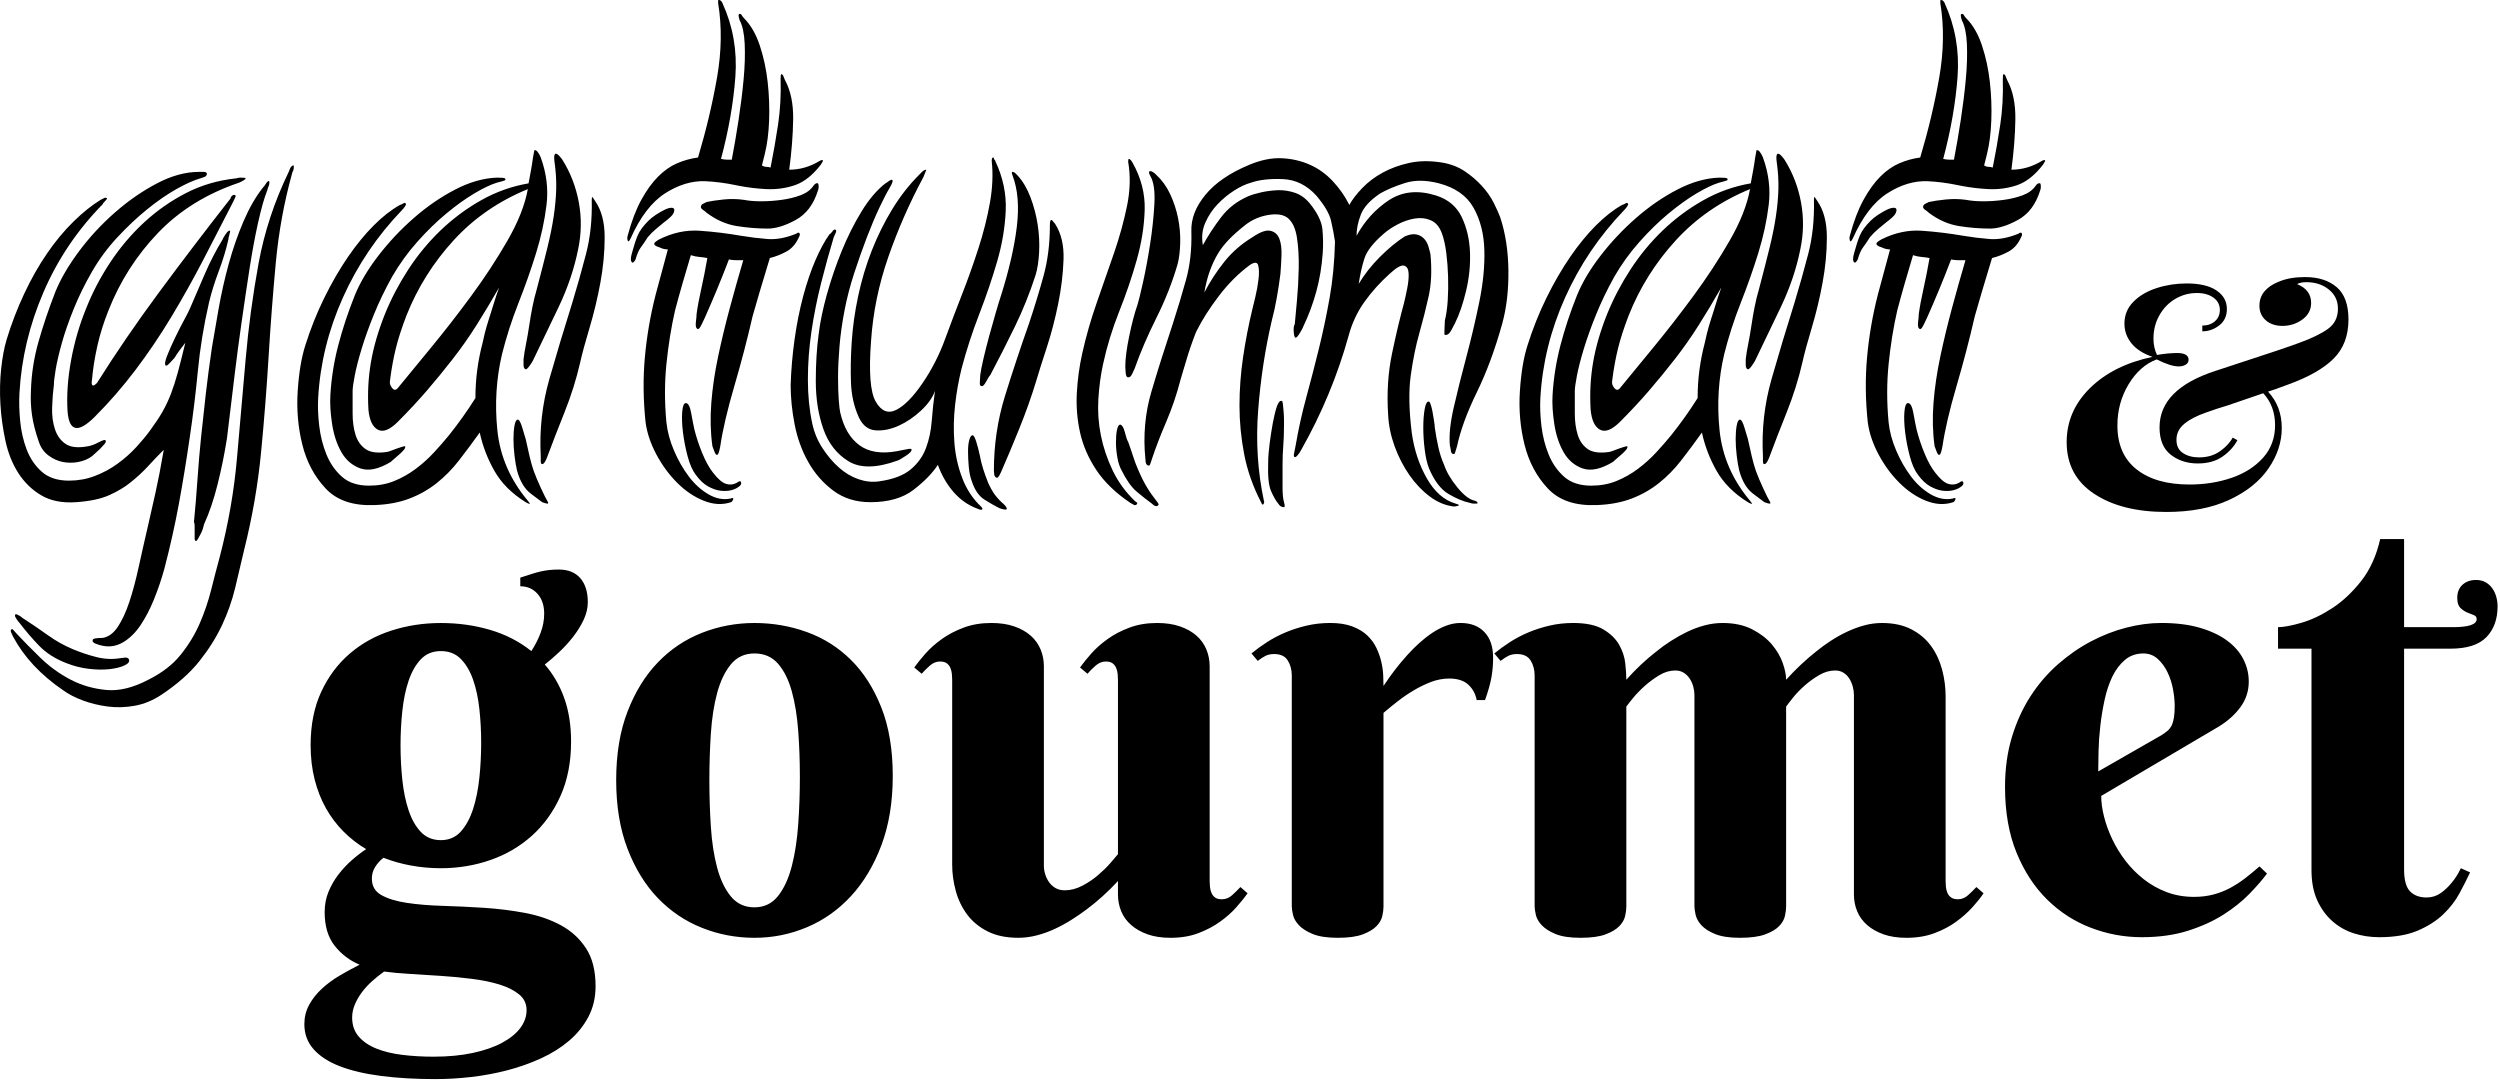 <svg height="203" viewBox="0 0 470 203" width="470" xmlns="http://www.w3.org/2000/svg"><g><path d="m407.253 96.25c4.64 0 8.59-.76 11.85-2.28s5.72-3.49 7.38-5.91c1.66-2.42 2.49-4.95 2.49-7.59 0-2.72-.86-5-2.58-6.84.68-.2 1.92-.64 3.72-1.32 3.88-1.4 6.75-3.03 8.61-4.89 1.86-1.86 2.79-4.31 2.79-7.35 0-2.8-.74-4.83-2.22-6.09-1.48-1.26-3.46-1.89-5.94-1.89-1.92 0-3.54.28-4.86.84l-.31.124c-1.013.426-1.82.985-2.42 1.676-.66.76-.99 1.68-.99 2.76 0 1.12.4 2.03 1.2 2.73s1.84 1.05 3.12 1.05c1.4 0 2.65-.4 3.75-1.2 1.1-.8 1.65-1.84 1.65-3.12 0-1.64-.88-2.82-2.64-3.54.44-.24 1.02-.36 1.74-.36 1.68 0 3.09.46 4.23 1.38 1.14.92 1.71 2.12 1.71 3.6 0 1.64-.63 2.91-1.89 3.81s-3.05 1.77-5.37 2.61c-1.92.72-5.72 2-11.4 3.84l-4.38 1.44c-7 2.28-10.5 5.82-10.5 10.62 0 2.32.7 4.03 2.1 5.13 1.4 1.1 3.1 1.65 5.1 1.65 1.88 0 3.44-.44 4.68-1.32s2.16-1.9 2.76-3.06l-.9-.48c-.44.88-1.21 1.72-2.31 2.52-1.1.8-2.43 1.2-3.99 1.2-1.2 0-2.21-.27-3.03-.81s-1.23-1.37-1.23-2.49c0-1.2.5-2.21 1.5-3.03s2.38-1.53 4.14-2.13c1.32-.48 2.6-.9 3.84-1.26l6.84-2.34c1.48 1.6 2.22 3.6 2.22 6s-.75 4.44-2.25 6.12-3.47 2.94-5.91 3.78c-2.44.84-5.08 1.26-7.92 1.26-4.24 0-7.56-.95-9.96-2.85-2.4-1.9-3.6-4.65-3.6-8.25 0-2.84.7-5.42 2.1-7.74 1.4-2.32 3.16-3.88 5.28-4.68 1.76.88 3.14 1.32 4.14 1.32.52 0 .96-.11 1.32-.33.36-.22.54-.53.54-.93 0-.84-.72-1.26-2.16-1.26-1.08 0-2.34.12-3.78.36-.44-.92-.66-1.94-.66-3.06 0-1.64.38-3.12 1.14-4.44s1.76-2.34 3-3.06 2.58-1.08 4.02-1.08c1.28 0 2.32.29 3.12.87s1.2 1.35 1.2 2.31c0 .88-.31 1.59-.93 2.13-.62.54-1.41.81-2.37.81v1.08c1.16 0 2.22-.37 3.18-1.11.96-.74 1.44-1.77 1.44-3.09 0-1.44-.65-2.6-1.95-3.48s-3.17-1.32-5.61-1.32c-1.96 0-3.84.29-5.64.87s-3.26 1.44-4.38 2.58c-1.12 1.14-1.68 2.51-1.68 4.11 0 1.36.44 2.59 1.32 3.69.88 1.1 2.2 1.95 3.96 2.55-4.92 1.04-8.84 3-11.76 5.88-2.92 2.88-4.38 6.26-4.38 10.14 0 4.2 1.72 7.44 5.16 9.72 3.44 2.28 7.96 3.42 13.56 3.42z"/><path d="m81.982 202.868c2.096 0 4.296-.131 6.598-.393 2.302-.262 4.567-.683 6.794-1.263s4.342-1.329 6.345-2.246 3.762-2.021 5.278-3.313 2.723-2.789 3.622-4.492c.898-1.703 1.348-3.622 1.348-5.756 0-2.92-.599-5.297-1.797-7.131-1.198-1.834-2.789-3.285-4.773-4.352-1.984-1.067-4.23-1.834-6.738-2.302-2.508-.468-5.082-.786-7.721-.955-2.639-.168-5.213-.29-7.721-.365s-4.754-.262-6.738-.562-3.575-.786-4.773-1.46c-1.198-.674-1.797-1.703-1.797-3.088 0-.824.215-1.572.646-2.246s.945-1.235 1.544-1.685c1.61.636 3.332 1.123 5.166 1.46s3.706.505 5.615.505c3.257 0 6.364-.515 9.321-1.544 2.957-1.029 5.559-2.555 7.805-4.576 2.246-2.021 4.034-4.511 5.363-7.468s1.993-6.364 1.993-10.22c0-3.07-.431-5.802-1.292-8.198-.861-2.396-2.078-4.492-3.65-6.289.861-.674 1.769-1.46 2.723-2.358.955-.898 1.825-1.853 2.611-2.864s1.441-2.068 1.965-3.173c.524-1.104.786-2.218.786-3.341 0-1.909-.468-3.407-1.404-4.492s-2.284-1.628-4.043-1.628c-.636 0-1.217.028-1.741.084-.524.056-1.048.14-1.572.253-.524.112-1.104.271-1.741.477-.636.206-1.366.44-2.19.702v1.628c1.31 0 2.386.468 3.229 1.404.842.936 1.263 2.19 1.263 3.762 0 1.198-.225 2.396-.674 3.594-.449 1.198-1.029 2.34-1.741 3.425-2.246-1.797-4.829-3.126-7.749-3.987s-6.008-1.292-9.265-1.292c-3.257 0-6.364.477-9.321 1.432s-5.559 2.396-7.805 4.324c-2.246 1.928-4.034 4.324-5.363 7.188-1.329 2.864-1.993 6.205-1.993 10.023 0 2.321.253 4.473.758 6.458.505 1.984 1.217 3.79 2.134 5.419.917 1.628 2.021 3.088 3.313 4.38s2.705 2.386 4.24 3.285c-.861.562-1.75 1.245-2.667 2.05-.917.805-1.759 1.703-2.527 2.695-.767.992-1.394 2.078-1.881 3.257-.487 1.179-.73 2.461-.73 3.846 0 2.62.627 4.726 1.881 6.317 1.254 1.591 2.817 2.78 4.689 3.566-1.273.636-2.527 1.32-3.762 2.05-1.235.73-2.349 1.554-3.341 2.471-.992.917-1.788 1.928-2.386 3.032-.599 1.104-.898 2.312-.898 3.622 0 1.834.58 3.407 1.741 4.717 1.16 1.31 2.808 2.377 4.941 3.201 2.134.824 4.726 1.432 7.777 1.825 3.051.393 6.486.59 10.304.59zm.898-44.922c-1.535 0-2.789-.515-3.762-1.544-.973-1.029-1.741-2.386-2.302-4.071-.562-1.685-.955-3.594-1.179-5.728s-.337-4.305-.337-6.514c0-2.171.112-4.314.337-6.429.225-2.115.618-4.006 1.179-5.671.562-1.666 1.329-3.014 2.302-4.043s2.227-1.544 3.762-1.544c1.535 0 2.789.496 3.762 1.488.973.992 1.741 2.293 2.302 3.903.562 1.61.955 3.444 1.179 5.503s.337 4.174.337 6.345c0 2.209-.112 4.399-.337 6.57s-.618 4.127-1.179 5.868c-.562 1.741-1.329 3.154-2.302 4.24s-2.227 1.628-3.762 1.628zm-1.348 40.71c-2.059 0-4.015-.112-5.868-.337-1.853-.225-3.481-.618-4.885-1.179s-2.517-1.32-3.341-2.274-1.235-2.143-1.235-3.566c0-.824.168-1.638.505-2.443.337-.805.777-1.572 1.32-2.302.543-.73 1.179-1.423 1.909-2.078.73-.655 1.488-1.263 2.274-1.825 1.385.187 3.014.337 4.885.449 1.872.112 3.8.234 5.784.365 1.984.131 3.94.318 5.868.562 1.928.243 3.65.599 5.166 1.067s2.742 1.086 3.678 1.853c.936.767 1.404 1.75 1.404 2.948 0 1.198-.393 2.321-1.179 3.369s-1.928 1.975-3.425 2.78c-1.497.805-3.332 1.441-5.503 1.909-2.171.468-4.623.702-7.356.702zm60.308-22.349c3.444 0 6.738-.664 9.883-1.993s5.905-3.285 8.282-5.868c2.377-2.583 4.277-5.765 5.699-9.546 1.423-3.781 2.134-8.123 2.134-13.027 0-4.941-.711-9.218-2.134-12.831-1.423-3.612-3.322-6.598-5.699-8.956-2.377-2.358-5.138-4.108-8.282-5.25-3.145-1.142-6.439-1.713-9.883-1.713-3.444 0-6.738.618-9.883 1.853-3.145 1.235-5.905 3.088-8.282 5.559-2.377 2.471-4.277 5.55-5.699 9.237s-2.134 7.983-2.134 12.887.711 9.209 2.134 12.915 3.322 6.794 5.699 9.265 5.138 4.333 8.282 5.587 6.439 1.881 9.883 1.881zm0-5.728c-1.834 0-3.313-.683-4.436-2.05s-1.984-3.173-2.583-5.419c-.599-2.246-.992-4.801-1.179-7.665-.187-2.864-.281-5.793-.281-8.788s.094-5.915.281-8.76c.187-2.845.58-5.381 1.179-7.609.599-2.227 1.46-4.024 2.583-5.391 1.123-1.366 2.602-2.05 4.436-2.05 1.834 0 3.313.646 4.436 1.937s1.984 3.023 2.583 5.194c.599 2.171 1.001 4.651 1.207 7.44.206 2.789.309 5.681.309 8.676 0 2.995-.103 5.952-.309 8.872s-.608 5.54-1.207 7.861c-.599 2.321-1.46 4.193-2.583 5.615s-2.602 2.134-4.436 2.134zm78.22 5.728c1.947 0 3.687-.29 5.222-.87 1.535-.58 2.901-1.301 4.099-2.162 1.198-.861 2.218-1.769 3.06-2.723s1.544-1.825 2.106-2.611l-1.348-1.179c-.487.524-1.011 1.039-1.572 1.544-.562.505-1.198.758-1.909.758-.562 0-.992-.112-1.292-.337-.299-.225-.524-.515-.674-.87-.15-.356-.243-.73-.281-1.123-.037-.393-.056-.758-.056-1.095v-40.374c0-1.123-.206-2.181-.618-3.173-.412-.992-1.029-1.853-1.853-2.583-.824-.73-1.853-1.31-3.088-1.741-1.235-.431-2.677-.646-4.324-.646-1.909 0-3.641.29-5.194.87-1.554.58-2.929 1.301-4.127 2.162-1.198.861-2.218 1.769-3.06 2.723-.842.955-1.544 1.825-2.106 2.611l1.404 1.179c.449-.524.964-1.039 1.544-1.544s1.207-.758 1.881-.758c.562 0 .992.112 1.292.337.299.225.524.515.674.87.15.356.243.73.281 1.123.037.393.056.758.056 1.095v32.793c-.299.374-.777.936-1.432 1.685-.655.749-1.432 1.507-2.33 2.274-.898.767-1.89 1.432-2.976 1.993-1.086.562-2.171.842-3.257.842-.674 0-1.254-.14-1.741-.421-.487-.281-.889-.646-1.207-1.095-.318-.449-.562-.945-.73-1.488s-.253-1.076-.253-1.6v-37.51c0-1.123-.206-2.181-.618-3.173-.412-.992-1.029-1.853-1.853-2.583-.824-.73-1.853-1.31-3.088-1.741-1.235-.431-2.677-.646-4.324-.646-1.909 0-3.641.29-5.194.87-1.554.58-2.929 1.301-4.127 2.162-1.198.861-2.218 1.769-3.06 2.723-.842.955-1.544 1.825-2.106 2.611l1.404 1.179c.449-.524.964-1.039 1.544-1.544.58-.505 1.207-.758 1.881-.758.562 0 .992.112 1.292.337.299.225.524.515.674.87.15.356.243.73.281 1.123.037.393.056.758.056 1.095v34.758c0 1.647.225 3.294.674 4.941.449 1.647 1.16 3.126 2.134 4.436.973 1.31 2.255 2.368 3.846 3.173s3.51 1.207 5.756 1.207c1.16 0 2.321-.15 3.481-.449 1.16-.299 2.284-.702 3.369-1.207s2.134-1.076 3.145-1.713 1.965-1.292 2.864-1.965c2.059-1.535 4.024-3.313 5.896-5.334v2.527c0 1.123.206 2.181.618 3.173.412.992 1.039 1.853 1.881 2.583.842.73 1.872 1.31 3.088 1.741 1.217.431 2.649.646 4.296.646zm31.445 0c1.984 0 3.547-.215 4.689-.646 1.142-.431 2.003-.945 2.583-1.544s.945-1.235 1.095-1.909c.15-.674.225-1.254.225-1.741v-36.443c.786-.674 1.656-1.385 2.611-2.134.955-.749 1.965-1.441 3.032-2.078s2.162-1.17 3.285-1.6 2.265-.646 3.425-.646c1.572 0 2.77.384 3.594 1.151.824.767 1.348 1.731 1.572 2.892h1.572c.599-1.685 1.001-3.116 1.207-4.296.206-1.179.309-2.405.309-3.678 0-2.059-.543-3.659-1.628-4.801-1.086-1.142-2.583-1.713-4.492-1.713-.898 0-1.797.168-2.695.505-.898.337-1.769.786-2.611 1.348-.842.562-1.656 1.198-2.443 1.909-.786.711-1.516 1.441-2.19 2.19-1.61 1.759-3.126 3.725-4.548 5.896 0-.562-.019-1.245-.056-2.05s-.159-1.647-.365-2.527-.515-1.75-.927-2.611c-.412-.861-.983-1.638-1.713-2.33-.73-.693-1.666-1.254-2.808-1.685-1.142-.431-2.517-.646-4.127-.646-1.572 0-3.07.168-4.492.505s-2.751.767-3.987 1.292c-1.235.524-2.386 1.132-3.453 1.825-1.067.693-2.031 1.394-2.892 2.106l1.179 1.404c.524-.412 1.011-.73 1.46-.955.449-.225.992-.337 1.628-.337 1.198 0 2.05.402 2.555 1.207.505.805.758 1.75.758 2.836v43.35c0 .412.075.955.225 1.628.15.674.524 1.329 1.123 1.965s1.469 1.189 2.611 1.656 2.705.702 4.689.702zm106.914 0c1.947 0 3.697-.29 5.25-.87 1.554-.58 2.92-1.301 4.099-2.162 1.179-.861 2.199-1.769 3.06-2.723.861-.955 1.554-1.825 2.078-2.611l-1.348-1.179c-.487.524-1.011 1.039-1.572 1.544-.562.505-1.198.758-1.909.758-.524 0-.945-.112-1.263-.337-.318-.225-.552-.515-.702-.87-.15-.356-.243-.73-.281-1.123-.037-.393-.056-.758-.056-1.095v-34.758c0-1.647-.215-3.294-.646-4.941-.431-1.647-1.114-3.126-2.05-4.436-.936-1.31-2.171-2.368-3.706-3.173-1.535-.805-3.388-1.207-5.559-1.207-1.123 0-2.237.15-3.341.449-1.104.299-2.19.702-3.257 1.207-1.067.505-2.087 1.076-3.06 1.713s-1.872 1.292-2.695 1.965c-1.984 1.572-3.875 3.35-5.671 5.334 0-.898-.215-1.956-.646-3.173s-1.114-2.377-2.05-3.481c-.936-1.104-2.171-2.05-3.706-2.836-1.535-.786-3.388-1.179-5.559-1.179-1.123 0-2.246.15-3.369.449s-2.209.702-3.257 1.207-2.068 1.076-3.06 1.713c-.992.636-1.9 1.292-2.723 1.965-2.021 1.572-3.912 3.35-5.671 5.334 0-.824-.066-1.844-.197-3.06s-.515-2.386-1.151-3.51c-.636-1.123-1.628-2.087-2.976-2.892-1.348-.805-3.238-1.207-5.671-1.207-1.572 0-3.07.168-4.492.505s-2.751.767-3.987 1.292c-1.235.524-2.386 1.132-3.453 1.825-1.067.693-2.031 1.394-2.892 2.106l1.179 1.404c.524-.412 1.011-.73 1.46-.955s.992-.337 1.628-.337c1.198 0 2.05.402 2.555 1.207.505.805.758 1.75.758 2.836v43.35c0 .412.075.955.225 1.628.15.674.524 1.329 1.123 1.965.599.636 1.469 1.189 2.611 1.656 1.142.468 2.705.702 4.689.702 1.984 0 3.547-.215 4.689-.646 1.142-.431 2.003-.945 2.583-1.544s.945-1.235 1.095-1.909c.15-.674.225-1.254.225-1.741v-37.622c.262-.374.702-.936 1.32-1.685s1.348-1.497 2.19-2.246c.842-.749 1.75-1.413 2.723-1.993s1.965-.87 2.976-.87c.599 0 1.123.14 1.572.421.449.281.824.646 1.123 1.095s.524.945.674 1.488c.15.543.225 1.076.225 1.6v39.7c0 .412.075.955.225 1.628.15.674.515 1.329 1.095 1.965s1.441 1.189 2.583 1.656 2.705.702 4.689.702c1.984 0 3.556-.215 4.717-.646 1.16-.431 2.031-.945 2.611-1.544s.945-1.235 1.095-1.909c.15-.674.225-1.254.225-1.741v-37.622c.262-.374.693-.936 1.292-1.685.599-.749 1.32-1.497 2.162-2.246s1.759-1.413 2.751-1.993 1.993-.87 3.004-.87c.599 0 1.123.14 1.572.421.449.281.814.646 1.095 1.095.281.449.496.945.646 1.488.15.543.225 1.076.225 1.6v37.51c0 1.123.206 2.181.618 3.173.412.992 1.039 1.853 1.881 2.583.842.73 1.872 1.31 3.088 1.741 1.217.431 2.649.646 4.296.646zm44.192-.112c3.257 0 6.158-.402 8.704-1.207 2.546-.805 4.773-1.816 6.682-3.032s3.538-2.517 4.885-3.903 2.452-2.658 3.313-3.818l-1.404-1.348c-.898.786-1.797 1.525-2.695 2.218-.898.693-1.834 1.301-2.808 1.825-.973.524-2.021.936-3.145 1.235-1.123.299-2.34.449-3.65.449-1.872 0-3.594-.299-5.166-.898-1.572-.599-3.004-1.404-4.296-2.415-1.292-1.011-2.433-2.162-3.425-3.453-.992-1.292-1.825-2.649-2.499-4.071s-1.189-2.836-1.544-4.24c-.356-1.404-.533-2.705-.533-3.903l22.18-13.083c1.685-1.048 3.032-2.274 4.043-3.678 1.011-1.404 1.516-2.985 1.516-4.745 0-1.46-.337-2.854-1.011-4.183s-1.694-2.499-3.06-3.51c-1.366-1.011-3.079-1.816-5.138-2.415-2.059-.599-4.473-.898-7.244-.898-2.096 0-4.277.29-6.542.87-2.265.58-4.483 1.441-6.654 2.583-2.171 1.142-4.24 2.574-6.205 4.296-1.965 1.722-3.687 3.725-5.166 6.008-1.479 2.284-2.649 4.848-3.51 7.693-.861 2.845-1.292 5.971-1.292 9.377 0 4.717.721 8.835 2.162 12.354 1.441 3.519 3.36 6.458 5.756 8.816 2.396 2.358 5.138 4.127 8.226 5.306s6.261 1.769 9.518 1.769zm-8.142-31.165c0-1.048.019-2.33.056-3.846.037-1.516.15-3.098.337-4.745.187-1.647.459-3.285.814-4.913.356-1.628.842-3.079 1.46-4.352.618-1.273 1.404-2.312 2.358-3.116.955-.805 2.106-1.207 3.453-1.207 1.048 0 1.947.337 2.695 1.011.749.674 1.366 1.516 1.853 2.527.487 1.011.833 2.087 1.039 3.229.206 1.142.309 2.181.309 3.116 0 .861-.047 1.582-.14 2.162s-.234 1.067-.421 1.46c-.187.393-.44.73-.758 1.011s-.721.571-1.207.87zm52.783 31.165c2.92 0 5.344-.412 7.272-1.235 1.928-.824 3.528-1.844 4.801-3.06 1.273-1.217 2.293-2.536 3.06-3.959.767-1.423 1.432-2.733 1.993-3.931l-1.741-.786c-.487 1.048-1.067 1.965-1.741 2.751-.562.711-1.235 1.348-2.021 1.909-.786.562-1.685.842-2.695.842-1.31 0-2.34-.384-3.088-1.151s-1.123-2.143-1.123-4.127v-41.497h8.704c3.107 0 5.363-.721 6.766-2.162 1.404-1.441 2.106-3.378 2.106-5.812 0-.599-.084-1.198-.253-1.797s-.421-1.132-.758-1.6-.758-.842-1.263-1.123c-.505-.281-1.095-.421-1.769-.421-1.048 0-1.9.299-2.555.898-.655.599-.983 1.423-.983 2.471 0 .861.187 1.479.562 1.853s.795.664 1.263.87c.468.206.889.374 1.263.505s.562.384.562.758c0 1.011-1.497 1.516-4.492 1.516h-9.153v-16.565h-4.492c-.711 3.145-1.909 5.784-3.594 7.917-1.685 2.134-3.51 3.837-5.475 5.11-1.965 1.273-3.884 2.181-5.756 2.723s-3.332.814-4.38.814v4.043h6.289v41.609c0 2.209.356 4.099 1.067 5.671.711 1.572 1.656 2.882 2.836 3.931 1.179 1.048 2.527 1.816 4.043 2.302 1.516.487 3.098.73 4.745.73z"/><path d="m25.321 132.683c1.755-.315 3.442-1.012 5.062-2.092 2.97-1.98 5.332-4.072 7.088-6.277s3.172-4.455 4.253-6.75 1.913-4.657 2.498-7.088 1.147-4.815 1.688-7.155c1.53-6.12 2.587-12.217 3.172-18.293s1.058-12.082 1.417-18.023.81-11.812 1.35-17.617 1.575-11.453 3.105-16.942c.18-.36.27-.63.27-.81v-.54c-.27 0-.495.18-.675.54-.09.18-.18.405-.27.675-2.7 5.58-4.59 11.318-5.67 17.212s-1.89 11.902-2.43 18.023-1.08 12.285-1.62 18.495-1.62 12.42-3.24 18.63c-.54 1.98-1.08 4.05-1.62 6.21s-1.26 4.275-2.16 6.345-2.092 4.027-3.578 5.872-3.487 3.397-6.008 4.657c-2.88 1.53-5.535 2.183-7.965 1.958s-4.68-.877-6.75-1.958-3.96-2.453-5.67-4.117-3.195-3.172-4.455-4.522c-.18-.18-.36-.383-.54-.608s-.315-.292-.405-.203c-.18.09-.203.292-.068.608s.247.562.338.743c2.07 3.87 5.22 7.245 9.45 10.125.99.72 2.205 1.35 3.645 1.89s2.993.922 4.657 1.147 3.375.18 5.13-.135zm-10.598-45.833c.99-.18 1.845-.54 2.565-1.08.09-.09.292-.27.608-.54s.63-.562.945-.877.585-.608.81-.877.292-.495.203-.675-.517-.068-1.282.338-1.417.652-1.958.743c-1.89.36-3.308.225-4.253-.405s-1.62-1.552-2.025-2.768-.585-2.565-.54-4.05.158-2.947.338-4.388c0-.54.113-1.485.338-2.835s.608-2.993 1.147-4.928 1.282-4.072 2.228-6.412 2.092-4.68 3.442-7.02 2.947-4.5 4.793-6.48 3.712-3.735 5.603-5.265 3.712-2.79 5.468-3.78 3.263-1.665 4.522-2.025c.63-.18.99-.338 1.08-.472s.135-.292.135-.472c-.09-.18-.292-.27-.608-.27h-.877c-2.52 0-5.152.72-7.897 2.16s-5.378 3.263-7.897 5.468-4.77 4.635-6.75 7.29-3.465 5.197-4.455 7.628c-1.26 3.24-2.317 6.367-3.172 9.383s-1.327 6.053-1.417 9.113c-.09 1.62-.022 3.195.203 4.725s.652 3.195 1.282 4.995c.36 1.08.968 1.935 1.823 2.565s1.755 1.035 2.7 1.215 1.913.18 2.902 0zm3.105-8.505c2.7-2.7 5.242-5.625 7.628-8.775s4.635-6.48 6.75-9.99 4.117-7.088 6.008-10.732 3.78-7.312 5.67-11.002c.36-.72.495-1.08.405-1.08-.18-.18-.383-.18-.608 0s-.338.36-.338.54c-4.86 6.21-9.383 12.15-13.568 17.82s-8.033 11.295-11.543 16.875c-.45.45-.743.585-.877.405s-.158-.495-.068-.945c.18-2.07.517-4.207 1.012-6.412s1.192-4.433 2.092-6.683c2.16-5.49 5.265-10.35 9.315-14.58s9.135-7.38 15.255-9.45c.81-.36 1.215-.63 1.215-.81 0-.09-.315-.135-.945-.135-.27 0-.54.045-.81.135-3.42.36-6.57 1.282-9.45 2.768s-5.513 3.33-7.897 5.535-4.5 4.702-6.345 7.492-3.353 5.67-4.522 8.64c-1.26 3.06-2.205 6.3-2.835 9.72s-.855 6.615-.675 9.585c.27 3.87 1.98 4.23 5.13 1.08zm19.035 23.355c.09 0 .225-.158.405-.472s.36-.652.54-1.012.315-.72.405-1.08.135-.54.135-.54c.99-2.16 1.845-4.68 2.565-7.56s1.305-5.76 1.755-8.64c.09-.72.27-2.205.54-4.455s.585-4.86.945-7.83.787-6.188 1.282-9.652.99-6.795 1.485-9.99 1.035-6.098 1.62-8.707 1.147-4.59 1.688-5.94c.09-.36.18-.63.27-.81s.135-.36.135-.54v-.405c-.18-.09-.383.045-.608.405s-.427.63-.608.81c-1.35 1.71-2.565 3.825-3.645 6.345s-2.002 5.175-2.768 7.965-1.395 5.58-1.89 8.37-.922 5.265-1.282 7.425c-.45 3.06-.833 5.963-1.147 8.707s-.608 5.423-.877 8.033-.495 5.242-.675 7.897-.405 5.378-.675 8.168c.09.09.135.338.135.743v2.295c0 .315.09.472.27.472zm-13.703 19.035c1.215-.72 2.295-1.778 3.24-3.172s1.8-3.038 2.565-4.928 1.417-3.825 1.958-5.805c1.08-4.14 1.98-8.168 2.7-12.082s1.395-8.033 2.025-12.352c.63-4.23 1.147-8.46 1.552-12.69s1.103-8.505 2.092-12.825c.45-1.89 1.058-3.848 1.823-5.872s1.373-4.027 1.823-6.008c0-.18.068-.495.203-.945s.158-.675.068-.675c-.18-.09-.45.135-.81.675s-.54.855-.54.945c-1.26 2.07-2.385 4.253-3.375 6.548s-1.89 4.388-2.7 6.277c-.18.45-.562 1.215-1.147 2.295s-1.17 2.228-1.755 3.442-1.08 2.34-1.485 3.375-.472 1.643-.203 1.823c.18 0 .45-.203.81-.608s.63-.698.81-.877c.27-.45.585-.922.945-1.417s.72-.968 1.08-1.417c-.54 2.25-1.012 4.117-1.417 5.603s-.833 2.812-1.282 3.982-.968 2.272-1.552 3.308-1.373 2.228-2.362 3.578c-.72.99-1.597 2.047-2.632 3.172s-2.205 2.16-3.51 3.105-2.723 1.71-4.253 2.295-3.15.877-4.86.877c-2.16 0-3.87-.562-5.13-1.688s-2.205-2.52-2.835-4.185-1.035-3.442-1.215-5.332-.225-3.645-.135-5.265c.36-6.48 1.867-12.803 4.522-18.968s6.367-11.678 11.137-16.538c0-.09.135-.27.405-.54s.405-.45.405-.54c-.18-.18-.405-.18-.675 0l-.54.27c-1.62.99-3.308 2.34-5.062 4.05s-3.42 3.712-4.995 6.008-3.015 4.838-4.32 7.628-2.408 5.67-3.308 8.64c-.45 1.53-.787 3.353-1.012 5.468-.225 2.115-.27 4.32-.135 6.615s.45 4.59.945 6.885 1.305 4.32 2.43 6.075 2.565 3.15 4.32 4.185 3.938 1.462 6.548 1.282 4.702-.63 6.277-1.35 2.857-1.485 3.848-2.295c1.26-.99 2.385-2.025 3.375-3.105s1.98-2.115 2.97-3.105c-.54 3.15-1.058 5.827-1.552 8.033s-.968 4.298-1.417 6.277c-.63 2.7-1.215 5.287-1.755 7.763s-1.125 4.657-1.755 6.548-1.35 3.442-2.16 4.657-1.755 1.913-2.835 2.092c-1.26 0-1.89.135-1.89.405-.09.27.09.495.54.675s.9.315 1.35.405c1.35.27 2.632.045 3.848-.675zm-2.565 5.062c1.215-.135 2.183-.383 2.902-.743s.945-.765.675-1.215c-.18-.18-.427-.247-.743-.203s-.517.068-.608.068c-1.53.27-3.038.225-4.522-.135s-2.993-.855-4.522-1.485c-1.71-.72-3.285-1.597-4.725-2.632s-3.06-2.138-4.86-3.308c-.18-.18-.45-.36-.81-.54s-.54-.18-.54 0c-.09.09-.022.315.203.675s.427.63.608.81c1.17 1.53 2.408 2.97 3.712 4.32s2.993 2.43 5.062 3.24c1.35.54 2.745.9 4.185 1.08s2.768.203 3.982.068zm40.635-33.953c2.115 2.25 5.197 3.285 9.248 3.105 2.43-.09 4.59-.495 6.48-1.215s3.6-1.688 5.13-2.902 2.925-2.632 4.185-4.253 2.565-3.375 3.915-5.265c.54 2.52 1.462 4.928 2.768 7.223s3.263 4.253 5.872 5.872c.45.27.72.36.81.27 0 0-.135-.18-.405-.54-3.33-3.96-5.242-8.393-5.737-13.297s-.203-9.652.877-14.242c.81-3.24 1.845-6.457 3.105-9.652s2.362-6.322 3.308-9.383c.945-3.06 1.597-6.075 1.958-9.045s0-5.94-1.08-8.91c-.18-.45-.382-.81-.607-1.08s-.427-.36-.608-.27c0 0-.09.495-.27 1.485-.09.72-.203 1.44-.338 2.16s-.292 1.575-.472 2.565c-3.15.54-6.12 1.597-8.91 3.172s-5.332 3.465-7.628 5.67-4.32 4.657-6.075 7.357-3.217 5.49-4.388 8.37c-1.26 3.15-2.138 6.165-2.632 9.045s-.652 5.85-.472 8.91c.18 1.98.765 3.24 1.755 3.78s2.25.045 3.78-1.485c1.98-1.98 3.803-3.938 5.468-5.872s3.285-3.915 4.86-5.94 3.06-4.14 4.455-6.345 2.812-4.567 4.253-7.088c-.45 1.26-.787 2.272-1.012 3.038s-.45 1.485-.675 2.16l-.169.515c-.169.523-.338 1.072-.506 1.645-.225.765-.472 1.778-.743 3.038-.45 1.71-.787 3.42-1.012 5.13s-.338 3.465-.338 5.265c-1.53 2.43-3.195 4.77-4.995 7.02-.81.99-1.732 2.047-2.768 3.172s-2.183 2.16-3.442 3.105-2.61 1.71-4.05 2.295-3.015.877-4.725.877c-2.16 0-3.87-.562-5.13-1.688s-2.228-2.52-2.902-4.185-1.125-3.442-1.35-5.332-.292-3.645-.203-5.265c.36-6.48 1.913-12.78 4.657-18.9s6.457-11.61 11.137-16.47c.18-.18.36-.405.54-.675s.225-.405.135-.405c0-.27-.158-.315-.472-.135s-.517.27-.608.27c-1.62.9-3.263 2.183-4.928 3.848s-3.285 3.645-4.86 5.94-3.06 4.86-4.455 7.695-2.587 5.827-3.578 8.977c-.72 2.25-1.192 5.107-1.417 8.572s.068 6.817.877 10.057 2.272 5.985 4.388 8.235zm37.597-22.41c.18 0 .427-.225.743-.675s.518-.765.608-.945c1.53-3.15 3.15-6.525 4.86-10.125 1.71-3.6 2.925-7.2 3.645-10.8.63-2.97.675-5.918.135-8.842s-1.575-5.603-3.105-8.033c-.18-.27-.405-.54-.675-.81-.27-.27-.495-.36-.675-.27-.18.18-.225.63-.135 1.35.27 1.89.383 3.645.338 5.265s-.203 3.33-.472 5.13-.675 3.803-1.215 6.008-1.215 4.838-2.025 7.897c-.27.9-.517 1.913-.743 3.038-.225 1.125-.428 2.295-.608 3.51s-.383 2.385-.608 3.51-.383 2.092-.472 2.902v1.012c0 .495.135.787.405.877zm-31.05 18.63c1.53.54 3.42.135 5.67-1.215.09-.09.292-.27.608-.54s.652-.562 1.012-.877.652-.608.877-.877.292-.495.203-.675c-.09 0-.292.045-.608.135s-.652.203-1.012.338-.72.27-1.08.405-.585.203-.675.203c-1.8.27-3.15.09-4.05-.54s-1.53-1.53-1.89-2.7-.54-2.498-.54-3.982v-4.253c0-.54.135-1.508.405-2.902s.698-3.06 1.282-4.995 1.35-4.072 2.295-6.412 2.092-4.725 3.442-7.155c1.35-2.34 2.925-4.522 4.725-6.548s3.623-3.803 5.468-5.332 3.6-2.79 5.265-3.78 3.083-1.665 4.253-2.025c.72-.18 1.192-.315 1.417-.405s.247-.225.068-.405c-.09-.09-.585-.135-1.485-.135-2.52.09-5.13.833-7.83 2.228s-5.287 3.172-7.763 5.332-4.702 4.522-6.683 7.088-3.465 5.062-4.455 7.492c-1.26 3.15-2.295 6.277-3.105 9.383s-1.305 6.232-1.485 9.383c-.09 1.62.022 3.442.338 5.468s.9 3.78 1.755 5.265 2.047 2.498 3.578 3.038zm7.02-15.12c-.36.45-.72.45-1.08 0s-.495-.9-.405-1.35c.27-2.16.63-4.162 1.08-6.008s1.125-3.938 2.025-6.277c2.07-5.22 5.018-9.922 8.842-14.107s8.482-7.402 13.973-9.652c-.54 2.97-1.823 6.21-3.848 9.72s-4.298 6.975-6.817 10.395-5.04 6.66-7.56 9.72-4.59 5.58-6.21 7.56zm27.135 14.31c.18 0 .36-.158.54-.472s.315-.608.405-.877c.9-2.43 1.98-5.22 3.24-8.37s2.25-6.3 2.97-9.45c.36-1.62.945-3.78 1.755-6.48s1.485-5.513 2.025-8.438.81-5.782.81-8.572-.585-5.04-1.755-6.75l-.54-.81c-.09 0-.135.18-.135.54.09 3.69-.27 7.088-1.08 10.193s-1.665 6.143-2.565 9.113c-1.53 4.86-2.97 9.652-4.32 14.377s-1.89 9.562-1.62 14.512v.945c0 .36.09.54.27.54zm1.08 7.425c.09-.09.045-.27-.135-.54s-.562-1.035-1.147-2.295-1.058-2.385-1.417-3.375c-.27-.81-.518-1.688-.743-2.632s-.472-2.047-.743-3.308c-.09-.27-.292-.945-.608-2.025s-.608-1.62-.877-1.62-.472.36-.608 1.08-.203 1.575-.203 2.565.068 2.047.203 3.172.292 2.047.472 2.768c.54 1.98 1.395 3.42 2.565 4.32 1.17.9 1.89 1.44 2.16 1.62.45.18.81.27 1.08.27zm14.985-49.477c.09.315.27.203.54-.338 1.8-4.05 3.96-6.885 6.48-8.505s5.04-2.385 7.56-2.295c1.89.09 3.803.338 5.737.743l.725.144c1.688.32 3.359.519 5.013.598 1.89.09 3.69-.158 5.4-.743s3.33-1.867 4.86-3.848l.405-.675c0-.27-.225-.27-.675 0-1.8 1.08-3.69 1.62-5.67 1.62.45-3.33.698-6.48.743-9.45s-.472-5.445-1.552-7.425c-.09-.18-.18-.405-.27-.675s-.225-.405-.405-.405c-.09 0-.135.315-.135.945.09 2.97-.068 5.805-.472 8.505s-.877 5.4-1.417 8.1c-.27-.09-.54-.135-.81-.135s-.54-.09-.81-.27l.54-2.16c.45-1.8.72-3.893.81-6.277s0-4.793-.27-7.223-.765-4.725-1.485-6.885-1.71-3.87-2.97-5.13c-.18-.18-.315-.36-.405-.54s-.225-.27-.405-.27c-.27 0-.27.405 0 1.215.54.99.855 2.475.945 4.455s.022 4.185-.203 6.615-.54 4.973-.945 7.628-.833 5.152-1.282 7.492h-.945c-.27 0-.63-.045-1.08-.135 1.44-5.4 2.34-10.553 2.7-15.457s-.45-9.518-2.43-13.838c0-.09-.09-.225-.27-.405s-.36-.225-.54-.135v.54c.72 4.41.652 9.068-.203 13.973s-2.047 9.922-3.578 15.053c-1.35.18-2.655.54-3.915 1.08s-2.453 1.373-3.578 2.498-2.183 2.587-3.172 4.388-1.845 4.05-2.565 6.75c-.09.27-.09.562 0 .877zm26.325-2.228c1.53 0 3.285-.54 5.265-1.62s3.375-2.925 4.185-5.535c.09-.18.135-.427.135-.743s-.045-.517-.135-.608c-.27-.09-.54.045-.81.405-.54.81-1.35 1.417-2.43 1.823s-2.273.698-3.578.877c-1.305.18-2.587.27-3.848.27s-2.34-.09-3.24-.27c-1.26-.18-2.542-.203-3.848-.068s-2.362.292-3.172.472c-.18.09-.405.203-.675.338s-.405.338-.405.608c0 .18.135.36.405.54s.495.36.675.54c1.8 1.35 3.69 2.183 5.67 2.498s3.915.472 5.805.472zm-25.515 6.345c.09.09.203.068.338-.068s.247-.292.338-.472c.27-.99.608-1.755 1.012-2.295s.833-1.17 1.282-1.89c.45-.54.968-1.058 1.552-1.552s1.103-.922 1.552-1.282c.27-.18.652-.495 1.147-.945s.743-.9.743-1.35c0-.27-.18-.405-.54-.405s-.81.135-1.35.405-1.08.585-1.62.945-.99.72-1.35 1.08c-.99.99-1.665 1.913-2.025 2.768s-.72 1.958-1.08 3.308c-.27.9-.27 1.485 0 1.755zm13.5 44.82c1.8.72 3.51.81 5.13.27.18-.09.315-.27.405-.54s-.09-.315-.54-.135c-1.35.27-2.723 0-4.118-.81-1.395-.81-2.632-1.935-3.712-3.375s-2.002-3.06-2.768-4.86c-.765-1.8-1.237-3.555-1.417-5.265-.36-3.78-.36-7.447 0-11.002.36-3.555.9-6.907 1.62-10.057.45-1.71.922-3.42 1.417-5.13s1.012-3.465 1.552-5.265c.54.18 1.08.292 1.62.338s1.035.113 1.485.203c-.36 2.07-.743 4.005-1.147 5.805s-.698 3.375-.877 4.725c0 .27-.045.787-.135 1.552s.045 1.192.405 1.282c.18 0 .427-.338.743-1.012s.517-1.103.608-1.282c.72-1.62 1.462-3.353 2.228-5.197s1.508-3.712 2.228-5.603c.45.09.9.135 1.35.135h1.35c-.9 3.06-1.755 6.098-2.565 9.113s-1.53 6.008-2.16 8.977c-.63 2.97-1.057 5.872-1.282 8.707-.225 2.835-.157 5.558.203 8.168.09.27.225.63.405 1.08s.36.63.54.54c.18-.09.36-.63.54-1.62.45-3.06 1.328-6.817 2.633-11.273s2.453-8.842 3.442-13.162c.36-1.26.81-2.812 1.35-4.657s1.17-3.938 1.89-6.277c1.08-.27 2.115-.675 3.105-1.215s1.755-1.395 2.295-2.565c.27-.45.315-.765.135-.945-.18-.09-.36-.045-.54.135-1.98.81-3.803 1.147-5.468 1.012s-3.308-.338-4.928-.608c-2.61-.45-5.197-.765-7.763-.945s-5.107.36-7.628 1.62c-.63.36-.945.63-.945.81 0 .27.315.495.945.675.54.27 1.08.405 1.62.405l-2.295 8.505c-.99 3.87-1.665 7.785-2.025 11.745s-.315 8.055.135 12.285c.27 1.98.945 3.982 2.025 6.008s2.385 3.803 3.915 5.332 3.195 2.655 4.995 3.375zm3.105-1.89c.72.09 1.373.068 1.958-.068s1.058-.338 1.417-.608c.45-.27.63-.562.54-.877s-.36-.292-.81.068c-.63.36-1.305.427-2.025.203s-1.53-.922-2.43-2.092c-.72-.9-1.395-2.115-2.025-3.645-.63-1.53-1.125-3.015-1.485-4.455-.18-.81-.383-1.845-.608-3.105s-.562-1.89-1.012-1.89c-.36 0-.585.54-.675 1.62s-.045 2.362.135 3.848c.18 1.485.472 2.993.877 4.522s.922 2.7 1.552 3.51c.72.99 1.485 1.71 2.295 2.16s1.575.72 2.295.81zm48.938 3.578c.225.045.338-.022.338-.203 0-.09-.09-.225-.27-.405-1.53-1.44-2.7-3.217-3.51-5.332s-1.305-4.343-1.485-6.683-.135-4.702.135-7.088c.27-2.385.675-4.657 1.215-6.817.9-3.42 2.002-6.817 3.308-10.193 1.305-3.375 2.43-6.683 3.375-9.922.945-3.24 1.485-6.435 1.62-9.585s-.517-6.255-1.958-9.315c0-.09-.045-.18-.135-.27-.09 0-.135-.09-.135-.27 0-.09-.045-.135-.135-.135-.18 0-.27.225-.27.675.27 2.43.158 5.04-.338 7.83s-1.215 5.647-2.16 8.572-1.98 5.827-3.105 8.707-2.183 5.67-3.172 8.37c-1.08 2.97-2.498 5.737-4.253 8.303s-3.397 4.23-4.928 4.995-2.812.247-3.848-1.552-1.327-5.625-.877-11.475c.36-5.31 1.44-10.553 3.24-15.727s4.005-10.193 6.615-15.053c.36-.9.54-1.35.54-1.35-.27 0-.54.135-.81.405l-.54.54c-1.89 1.89-3.577 4.05-5.062 6.48-1.485 2.43-2.767 5.018-3.847 7.763s-1.935 5.603-2.565 8.572-1.035 5.85-1.215 8.64-.225 5.355-.135 7.695.585 4.5 1.485 6.48c.72 1.53 1.778 2.34 3.172 2.43s2.835-.203 4.32-.877 2.88-1.62 4.185-2.835 2.183-2.453 2.632-3.712c-.27 1.89-.472 3.757-.608 5.603s-.495 3.555-1.08 5.13-1.552 2.925-2.902 4.05-3.33 1.867-5.94 2.228c-1.26.18-2.542.045-3.848-.405s-2.52-1.17-3.645-2.16-2.16-2.205-3.105-3.645-1.597-3.015-1.958-4.725c-.54-2.52-.81-5.265-.81-8.235s.225-5.985.675-9.045c.45-3.06 1.058-6.098 1.823-9.113s1.552-5.872 2.362-8.572c.09-.18.203-.427.338-.743s.158-.517.068-.608c-.18-.18-.383-.113-.608.203s-.427.517-.608.608c-.9 1.26-1.777 2.88-2.632 4.86s-1.62 4.23-2.295 6.75-1.215 5.22-1.62 8.1-.652 5.76-.743 8.64c0 2.34.247 4.793.743 7.357s1.35 4.928 2.565 7.088 2.79 3.96 4.725 5.4 4.253 2.16 6.952 2.16c3.42 0 6.143-.787 8.168-2.362s3.533-3.127 4.522-4.657c.72 1.98 1.71 3.69 2.97 5.13 1.26 1.44 2.745 2.475 4.455 3.105.18.09.383.158.607.203zm.068-23.288c.27.18.585-.068.945-.743s.63-1.103.81-1.282c1.62-3.06 3.172-6.12 4.657-9.18s2.768-6.255 3.848-9.585c.36-1.17.585-2.61.675-4.32s0-3.442-.27-5.197-.72-3.465-1.35-5.13-1.44-3.038-2.43-4.117c-.09-.09-.225-.225-.405-.405s-.36-.27-.54-.27-.18.225 0 .675c.99 2.61 1.26 5.805.81 9.585s-1.44 8.1-2.97 12.96c-.27.81-.608 1.913-1.012 3.308s-.81 2.835-1.215 4.32-.765 2.902-1.08 4.253-.517 2.385-.608 3.105c0 .27-.022.675-.068 1.215s.022.81.203.81zm-24.907 14.175c2.205 1.35 5.287 1.305 9.248-.135.27-.09.81-.405 1.62-.945s1.125-.945.945-1.215c-.09-.09-.54-.045-1.35.135s-1.26.27-1.35.27c-2.97.54-5.332.158-7.088-1.147s-2.947-3.353-3.578-6.143c-.09-.36-.18-1.125-.27-2.295s-.135-2.61-.135-4.32.09-3.645.27-5.805.495-4.41.945-6.75 1.058-4.68 1.823-7.02 1.552-4.567 2.362-6.683 1.597-3.982 2.362-5.603 1.417-2.88 1.958-3.78.675-1.395.405-1.485c-.18 0-.383.09-.608.27s-.427.315-.608.405c-1.62 1.26-3.127 3.038-4.522 5.332s-2.632 4.77-3.712 7.425-2.002 5.355-2.768 8.1-1.282 5.242-1.552 7.492c-.36 2.61-.54 5.558-.54 8.842s.472 6.277 1.417 8.977 2.52 4.725 4.725 6.075zm27.878 3.105c.18.09.45-.27.81-1.08.99-2.25 2.115-4.928 3.375-8.033 1.26-3.105 2.34-6.143 3.24-9.113.45-1.53 1.102-3.6 1.958-6.21.855-2.61 1.575-5.355 2.16-8.235.585-2.88.922-5.67 1.012-8.37.09-2.7-.45-4.95-1.62-6.75-.18-.18-.315-.338-.405-.472s-.18-.203-.27-.203c-.18 0-.27.315-.27.945 0 3.51-.405 6.728-1.215 9.652-.81 2.925-1.71 5.872-2.7 8.842-1.62 4.59-3.127 9.135-4.522 13.635s-2.092 9.18-2.092 14.04c0 .18.022.427.067.743.045.315.203.517.473.608zm1.282 5.94c.405.09.608.045.608-.135s-.18-.45-.54-.81c-.63-.54-1.17-1.103-1.62-1.688s-.9-1.373-1.35-2.362c-.36-.9-.675-1.778-.945-2.632s-.495-1.778-.675-2.768c-.18-.81-.383-1.575-.608-2.295s-.427-1.125-.608-1.215c-.27-.09-.495.158-.675.743-.18.585-.27 1.327-.27 2.228s.045 1.867.135 2.902.27 1.913.54 2.632c.54 1.71 1.35 2.902 2.43 3.578s1.98 1.192 2.7 1.552c.18.09.472.18.877.27zm84.713-.54c.18 0 .427-.045.743-.135s.158-.225-.472-.405c-2.16-.63-3.96-2.205-5.4-4.725-1.44-2.52-2.385-5.355-2.835-8.505-.54-4.32-.608-7.942-.203-10.867s.945-5.58 1.62-7.965 1.26-4.702 1.755-6.952.608-4.86.338-7.83c-.09-.45-.225-.968-.405-1.552s-.472-1.08-.877-1.485c-.405-.405-.9-.652-1.485-.743-.585-.09-1.282.045-2.092.405-1.53.99-3.083 2.272-4.657 3.848s-2.902 3.263-3.982 5.062c.27-1.8.63-3.397 1.08-4.793.45-1.395 1.665-2.947 3.645-4.657.72-.63 1.597-1.215 2.632-1.755s2.092-.9 3.172-1.08c1.08-.18 2.092-.068 3.037.338s1.643 1.238 2.093 2.498c.36.99.63 2.205.81 3.645s.292 2.925.338 4.455.022 3.015-.068 4.455-.27 2.7-.54 3.78c0 .36-.022.9-.068 1.62s-.022 1.08.068 1.08c.45.09.855-.203 1.215-.877.36-.675.585-1.103.675-1.282.81-1.62 1.508-3.645 2.092-6.075s.832-4.86.743-7.29c-.09-2.43-.608-4.635-1.552-6.615-.945-1.98-2.542-3.33-4.793-4.05-3.42-1.08-6.39-.787-8.91.877s-4.545 3.893-6.075 6.683c0-1.26.27-2.587.81-3.982s1.755-2.723 3.645-3.982c1.26-.72 2.812-1.373 4.657-1.958s3.982-.562 6.412.068c3.06.81 5.22 2.34 6.48 4.59s1.935 4.883 2.025 7.897-.225 6.277-.945 9.787-1.53 6.952-2.43 10.328c-.9 3.375-1.688 6.525-2.362 9.45-.675 2.925-.922 5.332-.743 7.223.09.36.158.72.203 1.08s.247.54.608.54c.09 0 .27-.495.54-1.485.63-2.97 1.867-6.345 3.712-10.125s3.442-8.1 4.793-12.96c.81-2.97 1.192-6.3 1.147-9.99-.045-3.69-.562-7.02-1.552-9.99-.27-.72-.675-1.62-1.215-2.7-.54-1.08-1.282-2.138-2.227-3.172-.945-1.035-2.025-1.958-3.24-2.768s-2.632-1.35-4.253-1.62c-2.25-.36-4.298-.338-6.143.068-1.845.405-3.51 1.012-4.995 1.823s-2.768 1.778-3.848 2.902c-1.08 1.125-1.89 2.183-2.43 3.172-.81-1.62-1.845-3.105-3.105-4.455s-2.7-2.385-4.32-3.105c-1.62-.72-3.375-1.125-5.265-1.215s-3.915.315-6.075 1.215c-3.69 1.53-6.457 3.42-8.303 5.67s-2.723 4.545-2.632 6.885c.09 3.33-.247 6.367-1.012 9.113s-1.597 5.513-2.498 8.303c-1.44 4.32-2.768 8.527-3.982 12.623s-1.597 8.348-1.147 12.758c0 .81.225 1.215.675 1.215.09.09.27-.315.54-1.215.72-2.16 1.62-4.5 2.7-7.02 1.08-2.52 1.98-5.175 2.7-7.965.09-.27.27-.877.54-1.823.27-.945.562-1.913.877-2.902s.63-1.913.945-2.768c.315-.855.518-1.373.608-1.552 1.08-2.16 2.498-4.388 4.253-6.683s3.667-4.207 5.737-5.737c.9-.63 1.44-.63 1.62 0 .18.63.203 1.508.068 2.632s-.338 2.25-.608 3.375c-.27 1.125-.45 1.867-.54 2.228-.72 2.97-1.305 5.985-1.755 9.045s-.675 6.098-.675 9.113.292 6.053.878 9.113c.585 3.06 1.643 6.075 3.172 9.045.18.45.338.562.472.338s.158-.427.068-.608c-1.17-5.49-1.53-11.16-1.08-17.01.45-5.85 1.305-11.475 2.565-16.875.36-1.35.675-2.79.945-4.32.27-1.53.495-3.015.675-4.455.09-1.08.158-2.25.203-3.51s-.09-2.295-.405-3.105c-.315-.81-.878-1.305-1.688-1.485-.81-.18-1.935.225-3.375 1.215-2.07 1.26-3.825 2.79-5.265 4.59-1.44 1.8-2.7 3.735-3.78 5.805.27-1.53.608-2.857 1.013-3.982.405-1.125.877-2.16 1.417-3.105.54-.945 1.237-1.867 2.092-2.768.855-.9 1.913-1.845 3.172-2.835s2.7-1.62 4.32-1.89 2.835-.09 3.645.54c.9.72 1.485 1.958 1.755 3.712s.383 3.69.338 5.805-.158 4.14-.338 6.075-.315 3.397-.405 4.388c-.18.27-.247.743-.202 1.417s.158 1.058.338 1.147c.18 0 .45-.292.81-.877s.585-1.012.675-1.282c.99-2.07 1.8-4.253 2.43-6.548s1.035-4.747 1.215-7.357c.09-1.44.068-2.88-.068-4.32s-.922-3.06-2.363-4.86c-.81-.99-1.755-1.665-2.835-2.025-1.08-.36-2.16-.517-3.24-.472s-2.115.18-3.105.405-1.8.472-2.43.743c-2.07.9-3.757 2.205-5.062 3.915s-2.453 3.465-3.443 5.265c-.27-1.53-.112-2.947.473-4.253s1.35-2.453 2.295-3.442 1.98-1.845 3.105-2.565 2.183-1.215 3.172-1.485c1.53-.54 3.51-.765 5.94-.675s4.545 1.125 6.345 3.105c1.53 1.8 2.453 3.375 2.768 4.725s.562 2.655.743 3.915c-.09 3.78-.427 7.312-1.012 10.598s-1.26 6.48-2.025 9.585c-.765 3.105-1.552 6.143-2.362 9.113-.81 2.97-1.485 6.03-2.025 9.18-.09.45-.18.9-.27 1.35s-.045.675.135.675c.09.09.27-.022.54-.338s.495-.652.675-1.012c3.87-6.84 6.84-13.995 8.91-21.465.63-2.34 1.62-4.455 2.97-6.345s2.925-3.645 4.725-5.265c1.26-1.17 2.16-1.688 2.7-1.552.54.135.833.608.878 1.417s-.045 1.778-.27 2.902c-.225 1.125-.428 2.047-.608 2.768-.72 2.61-1.462 5.737-2.227 9.383-.765 3.645-1.013 7.492-.743 11.543.09 1.98.495 3.96 1.215 5.94s1.643 3.78 2.768 5.4 2.408 2.97 3.848 4.05c1.44 1.08 2.97 1.71 4.59 1.89zm-60.278-.338c.225.135.427.113.608-.068s.09-.36-.27-.54c-1.8-1.71-3.217-3.645-4.253-5.805s-1.778-4.365-2.228-6.615-.608-4.522-.472-6.817.427-4.478.877-6.548c.72-3.33 1.732-6.638 3.038-9.922s2.408-6.525 3.308-9.72 1.395-6.322 1.485-9.383-.675-6.03-2.295-8.91c-.27-.45-.495-.675-.675-.675-.09 0-.135.18-.135.54.45 2.61.383 5.355-.203 8.235s-1.395 5.827-2.43 8.842-2.115 6.12-3.24 9.315-2.047 6.412-2.768 9.652c-.54 2.43-.877 4.905-1.012 7.425s.068 4.995.608 7.425 1.552 4.77 3.038 7.02 3.623 4.32 6.412 6.21c.18.09.383.203.608.338zm-1.147-23.962c.36.09.652-.113.877-.608s.383-.833.472-1.012c1.08-3.06 2.453-6.255 4.118-9.585s2.993-6.705 3.982-10.125c.27-1.08.427-2.385.472-3.915s-.09-3.083-.405-4.657-.81-3.083-1.485-4.522-1.552-2.655-2.632-3.645c-.45-.45-.81-.675-1.08-.675-.36 0-.36.315 0 .945.63 1.08.877 2.835.743 5.265s-.405 4.95-.81 7.56-.855 5.018-1.35 7.223-.833 3.578-1.012 4.117c-.54 1.53-1.058 3.487-1.552 5.872s-.743 4.298-.743 5.737c0 .27.022.652.067 1.147.045.495.158.787.338.877zm29.43 24.435c.18 0 .18-.315 0-.945s-.27-1.53-.27-2.7v-4.32c0-1.26.045-2.453.135-3.578s.135-2.408.135-3.848v-1.012c0-.495-.022-1.012-.068-1.552s-.09-1.012-.135-1.417-.113-.608-.203-.608c-.36-.09-.675.27-.945 1.08s-.517 1.823-.743 3.038-.427 2.52-.608 3.915-.27 2.587-.27 3.578c-.09 2.52.09 4.298.54 5.332s.9 1.823 1.35 2.362c.27.45.63.675 1.08.675zm36.315-.675c.18-.18.045-.36-.405-.54-.99-.18-2.092-1.012-3.308-2.498s-2.047-2.902-2.498-4.253c-.45-.99-.81-2.092-1.08-3.308-.27-1.215-.495-2.453-.675-3.712 0-.27-.045-.675-.135-1.215-.09-.54-.18-1.08-.27-1.62-.09-.54-.203-1.012-.338-1.417s-.247-.608-.337-.608c-.36-.09-.63.36-.81 1.35-.18.99-.27 2.16-.27 3.51s.09 2.745.27 4.185c.18 1.44.45 2.61.81 3.51.99 2.34 2.205 3.938 3.645 4.793 1.44.855 2.79 1.417 4.05 1.688.27.09.495.135.675.135zm-61.155 0c.45.45.81.585 1.08.405.18-.09.225-.225.135-.405s-.18-.315-.27-.405c-.72-.9-1.35-1.8-1.89-2.7s-1.08-1.98-1.62-3.24c-.36-.81-.675-1.643-.945-2.498-.27-.855-.585-1.778-.945-2.768-.18-.27-.383-.855-.608-1.755s-.517-1.395-.877-1.485c-.27 0-.472.315-.608.945s-.203 1.417-.203 2.362.09 1.913.27 2.902.45 1.8.81 2.43c.9 1.8 1.823 3.105 2.768 3.915s1.913 1.575 2.902 2.295zm74.453-2.835c2.115 2.25 5.197 3.285 9.248 3.105 2.43-.09 4.59-.495 6.48-1.215s3.6-1.688 5.13-2.902 2.925-2.632 4.185-4.253 2.565-3.375 3.915-5.265c.54 2.52 1.462 4.928 2.768 7.223s3.263 4.253 5.872 5.872c.45.27.72.36.81.27 0 0-.135-.18-.405-.54-3.33-3.96-5.242-8.393-5.737-13.297s-.203-9.652.877-14.242c.81-3.24 1.845-6.457 3.105-9.652s2.362-6.322 3.308-9.383 1.597-6.075 1.958-9.045 0-5.94-1.08-8.91c-.18-.45-.383-.81-.608-1.08s-.427-.36-.608-.27c0 0-.09.495-.27 1.485-.09.72-.203 1.44-.338 2.16s-.292 1.575-.472 2.565c-3.15.54-6.12 1.597-8.91 3.172s-5.332 3.465-7.628 5.67-4.32 4.657-6.075 7.357-3.217 5.49-4.388 8.37c-1.26 3.15-2.138 6.165-2.632 9.045s-.652 5.85-.472 8.91c.18 1.98.765 3.24 1.755 3.78s2.25.045 3.78-1.485c1.98-1.98 3.803-3.938 5.468-5.872s3.285-3.915 4.86-5.94 3.06-4.14 4.455-6.345 2.812-4.567 4.253-7.088c-.45 1.26-.787 2.272-1.012 3.038s-.45 1.485-.675 2.16l-.169.515c-.169.523-.338 1.072-.506 1.645-.225.765-.472 1.778-.743 3.038-.45 1.71-.787 3.42-1.012 5.13s-.338 3.465-.338 5.265c-1.53 2.43-3.195 4.77-4.995 7.02-.81.99-1.732 2.047-2.768 3.172s-2.183 2.16-3.442 3.105-2.61 1.71-4.05 2.295-3.015.877-4.725.877c-2.16 0-3.87-.562-5.13-1.688s-2.228-2.52-2.902-4.185-1.125-3.442-1.35-5.332-.292-3.645-.203-5.265c.36-6.48 1.913-12.78 4.657-18.9s6.457-11.61 11.137-16.47c.18-.18.36-.405.54-.675s.225-.405.135-.405c0-.27-.158-.315-.472-.135s-.517.27-.608.27c-1.62.9-3.263 2.183-4.928 3.848s-3.285 3.645-4.86 5.94-3.06 4.86-4.455 7.695-2.587 5.827-3.578 8.977c-.72 2.25-1.192 5.107-1.417 8.572s.068 6.817.877 10.057 2.272 5.985 4.388 8.235zm37.597-22.41c.18 0 .427-.225.743-.675s.517-.765.608-.945c1.53-3.15 3.15-6.525 4.86-10.125 1.71-3.6 2.925-7.2 3.645-10.8.63-2.97.675-5.918.135-8.842s-1.575-5.603-3.105-8.033c-.18-.27-.405-.54-.675-.81-.27-.27-.495-.36-.675-.27-.18.18-.225.63-.135 1.35.27 1.89.383 3.645.338 5.265s-.203 3.33-.472 5.13-.675 3.803-1.215 6.008-1.215 4.838-2.025 7.897c-.27.9-.517 1.913-.743 3.038s-.427 2.295-.608 3.51-.383 2.385-.608 3.51c-.225 1.125-.383 2.092-.472 2.902v1.012c0 .495.135.787.405.877zm-31.05 18.63c1.53.54 3.42.135 5.67-1.215.09-.09.293-.27.608-.54s.652-.562 1.012-.877.652-.608.877-.877.292-.495.203-.675c-.09 0-.292.045-.608.135-.315.09-.652.203-1.012.338l-1.08.405c-.36.135-.585.203-.675.203-1.8.27-3.15.09-4.05-.54-.9-.63-1.53-1.53-1.89-2.7-.36-1.17-.54-2.498-.54-3.982v-4.253c0-.54.135-1.508.405-2.902.27-1.395.698-3.06 1.283-4.995.585-1.935 1.35-4.072 2.295-6.412s2.092-4.725 3.442-7.155c1.35-2.34 2.925-4.522 4.725-6.548s3.623-3.803 5.468-5.332 3.6-2.79 5.265-3.78c1.665-.99 3.083-1.665 4.253-2.025.72-.18 1.192-.315 1.417-.405.225-.09.247-.225.067-.405-.09-.09-.585-.135-1.485-.135-2.52.09-5.13.833-7.83 2.228s-5.287 3.172-7.763 5.332c-2.475 2.16-4.703 4.522-6.683 7.088-1.98 2.565-3.465 5.062-4.455 7.492-1.26 3.15-2.295 6.277-3.105 9.383-.81 3.105-1.305 6.232-1.485 9.383-.09 1.62.022 3.442.338 5.468s.9 3.78 1.755 5.265 2.047 2.498 3.578 3.038zm7.02-15.12c-.36.45-.72.45-1.08 0s-.495-.9-.405-1.35c.27-2.16.63-4.162 1.08-6.008s1.125-3.938 2.025-6.277c2.07-5.22 5.018-9.922 8.842-14.107s8.482-7.402 13.973-9.652c-.54 2.97-1.823 6.21-3.848 9.72s-4.298 6.975-6.817 10.395-5.04 6.66-7.56 9.72-4.59 5.58-6.21 7.56zm27.135 14.31c.18 0 .36-.158.54-.472s.315-.608.405-.877c.9-2.43 1.98-5.22 3.24-8.37s2.25-6.3 2.97-9.45c.36-1.62.945-3.78 1.755-6.48.81-2.7 1.485-5.513 2.025-8.438.54-2.925.81-5.782.81-8.572s-.585-5.04-1.755-6.75l-.54-.81c-.09 0-.135.18-.135.54.09 3.69-.27 7.088-1.08 10.193s-1.665 6.143-2.565 9.113c-1.53 4.86-2.97 9.652-4.32 14.377-1.35 4.725-1.89 9.562-1.62 14.512v.945c0 .36.09.54.27.54zm1.08 7.425c.09-.09.045-.27-.135-.54s-.562-1.035-1.147-2.295-1.058-2.385-1.417-3.375c-.27-.81-.517-1.688-.743-2.632s-.472-2.047-.743-3.308c-.09-.27-.292-.945-.608-2.025s-.608-1.62-.877-1.62-.472.36-.608 1.08-.203 1.575-.203 2.565.068 2.047.203 3.172.292 2.047.472 2.768c.54 1.98 1.395 3.42 2.565 4.32s1.89 1.44 2.16 1.62c.45.18.81.27 1.08.27zm14.985-49.477c.09.315.27.203.54-.338 1.8-4.05 3.96-6.885 6.48-8.505 2.52-1.62 5.04-2.385 7.56-2.295 1.89.09 3.802.338 5.737.743l.725.144c1.688.32 3.359.519 5.013.598 1.89.09 3.69-.158 5.4-.743s3.33-1.867 4.86-3.848l.405-.675c0-.27-.225-.27-.675 0-1.8 1.08-3.69 1.62-5.67 1.62.45-3.33.698-6.48.743-9.45.045-2.97-.473-5.445-1.552-7.425-.09-.18-.18-.405-.27-.675s-.225-.405-.405-.405c-.09 0-.135.315-.135.945.09 2.97-.068 5.805-.472 8.505s-.877 5.4-1.417 8.1c-.27-.09-.54-.135-.81-.135s-.54-.09-.81-.27l.54-2.16c.45-1.8.72-3.893.81-6.277s0-4.793-.27-7.223-.765-4.725-1.485-6.885-1.71-3.87-2.97-5.13c-.18-.18-.315-.36-.405-.54s-.225-.27-.405-.27c-.27 0-.27.405 0 1.215.54.99.855 2.475.945 4.455s.022 4.185-.203 6.615-.54 4.973-.945 7.628-.833 5.152-1.282 7.492h-.945c-.27 0-.63-.045-1.08-.135 1.44-5.4 2.34-10.553 2.7-15.457.36-4.905-.45-9.518-2.43-13.838 0-.09-.09-.225-.27-.405s-.36-.225-.54-.135v.54c.72 4.41.652 9.068-.203 13.973s-2.047 9.922-3.578 15.053c-1.35.18-2.655.54-3.915 1.08s-2.453 1.373-3.578 2.498-2.183 2.587-3.172 4.388-1.845 4.05-2.565 6.75c-.09.27-.09.562 0 .877zm26.325-2.228c1.53 0 3.285-.54 5.265-1.62 1.98-1.08 3.375-2.925 4.185-5.535.09-.18.135-.427.135-.743s-.045-.517-.135-.608c-.27-.09-.54.045-.81.405-.54.81-1.35 1.417-2.43 1.823-1.08.405-2.273.698-3.578.877s-2.587.27-3.847.27-2.34-.09-3.24-.27c-1.26-.18-2.542-.203-3.848-.068s-2.362.292-3.172.472c-.18.09-.405.203-.675.338s-.405.338-.405.608c0 .18.135.36.405.54s.495.36.675.54c1.8 1.35 3.69 2.183 5.67 2.498 1.98.315 3.915.472 5.805.472zm-25.515 6.345c.09.09.203.068.338-.068s.247-.292.338-.472c.27-.99.608-1.755 1.012-2.295s.833-1.17 1.282-1.89c.45-.54.968-1.058 1.552-1.552s1.103-.922 1.552-1.282c.27-.18.652-.495 1.147-.945s.743-.9.743-1.35c0-.27-.18-.405-.54-.405s-.81.135-1.35.405-1.08.585-1.62.945-.99.72-1.35 1.08c-.99.99-1.665 1.913-2.025 2.768s-.72 1.958-1.08 3.308c-.27.9-.27 1.485 0 1.755zm13.5 44.82c1.8.72 3.51.81 5.13.27.18-.09.315-.27.405-.54s-.09-.315-.54-.135c-1.35.27-2.723 0-4.117-.81s-2.632-1.935-3.712-3.375-2.002-3.06-2.768-4.86c-.765-1.8-1.238-3.555-1.417-5.265-.36-3.78-.36-7.447 0-11.002.36-3.555.9-6.907 1.62-10.057.45-1.71.922-3.42 1.417-5.13s1.012-3.465 1.552-5.265c.54.18 1.08.292 1.62.338.54.045 1.035.113 1.485.203-.36 2.07-.743 4.005-1.147 5.805s-.698 3.375-.877 4.725c0 .27-.045.787-.135 1.552s.045 1.192.405 1.282c.18 0 .427-.338.743-1.012s.517-1.103.608-1.282c.72-1.62 1.462-3.353 2.228-5.197s1.508-3.712 2.228-5.603c.45.09.9.135 1.35.135h1.35c-.9 3.06-1.755 6.098-2.565 9.113s-1.53 6.008-2.16 8.977-1.058 5.872-1.283 8.707c-.225 2.835-.157 5.558.203 8.168.09.27.225.63.405 1.08s.36.63.54.54c.18-.09.36-.63.54-1.62.45-3.06 1.328-6.817 2.633-11.273s2.453-8.842 3.442-13.162c.36-1.26.81-2.812 1.35-4.657s1.17-3.938 1.89-6.277c1.08-.27 2.115-.675 3.105-1.215s1.755-1.395 2.295-2.565c.27-.45.315-.765.135-.945-.18-.09-.36-.045-.54.135-1.98.81-3.803 1.147-5.468 1.012s-3.308-.338-4.928-.608c-2.61-.45-5.198-.765-7.763-.945-2.565-.18-5.107.36-7.628 1.62-.63.36-.945.63-.945.81 0 .27.315.495.945.675.54.27 1.08.405 1.62.405l-2.295 8.505c-.99 3.87-1.665 7.785-2.025 11.745s-.315 8.055.135 12.285c.27 1.98.945 3.982 2.025 6.008s2.385 3.803 3.915 5.332 3.195 2.655 4.995 3.375zm3.105-1.89c.72.09 1.373.068 1.958-.068.585-.135 1.058-.338 1.417-.608.45-.27.63-.562.54-.877s-.36-.292-.81.068c-.63.36-1.305.427-2.025.203s-1.53-.922-2.43-2.092c-.72-.9-1.395-2.115-2.025-3.645-.63-1.53-1.125-3.015-1.485-4.455-.18-.81-.383-1.845-.608-3.105s-.562-1.89-1.013-1.89c-.36 0-.585.54-.675 1.62s-.045 2.362.135 3.848c.18 1.485.473 2.993.878 4.522s.922 2.7 1.552 3.51c.72.99 1.485 1.71 2.295 2.16s1.575.72 2.295.81z"/></g></svg>